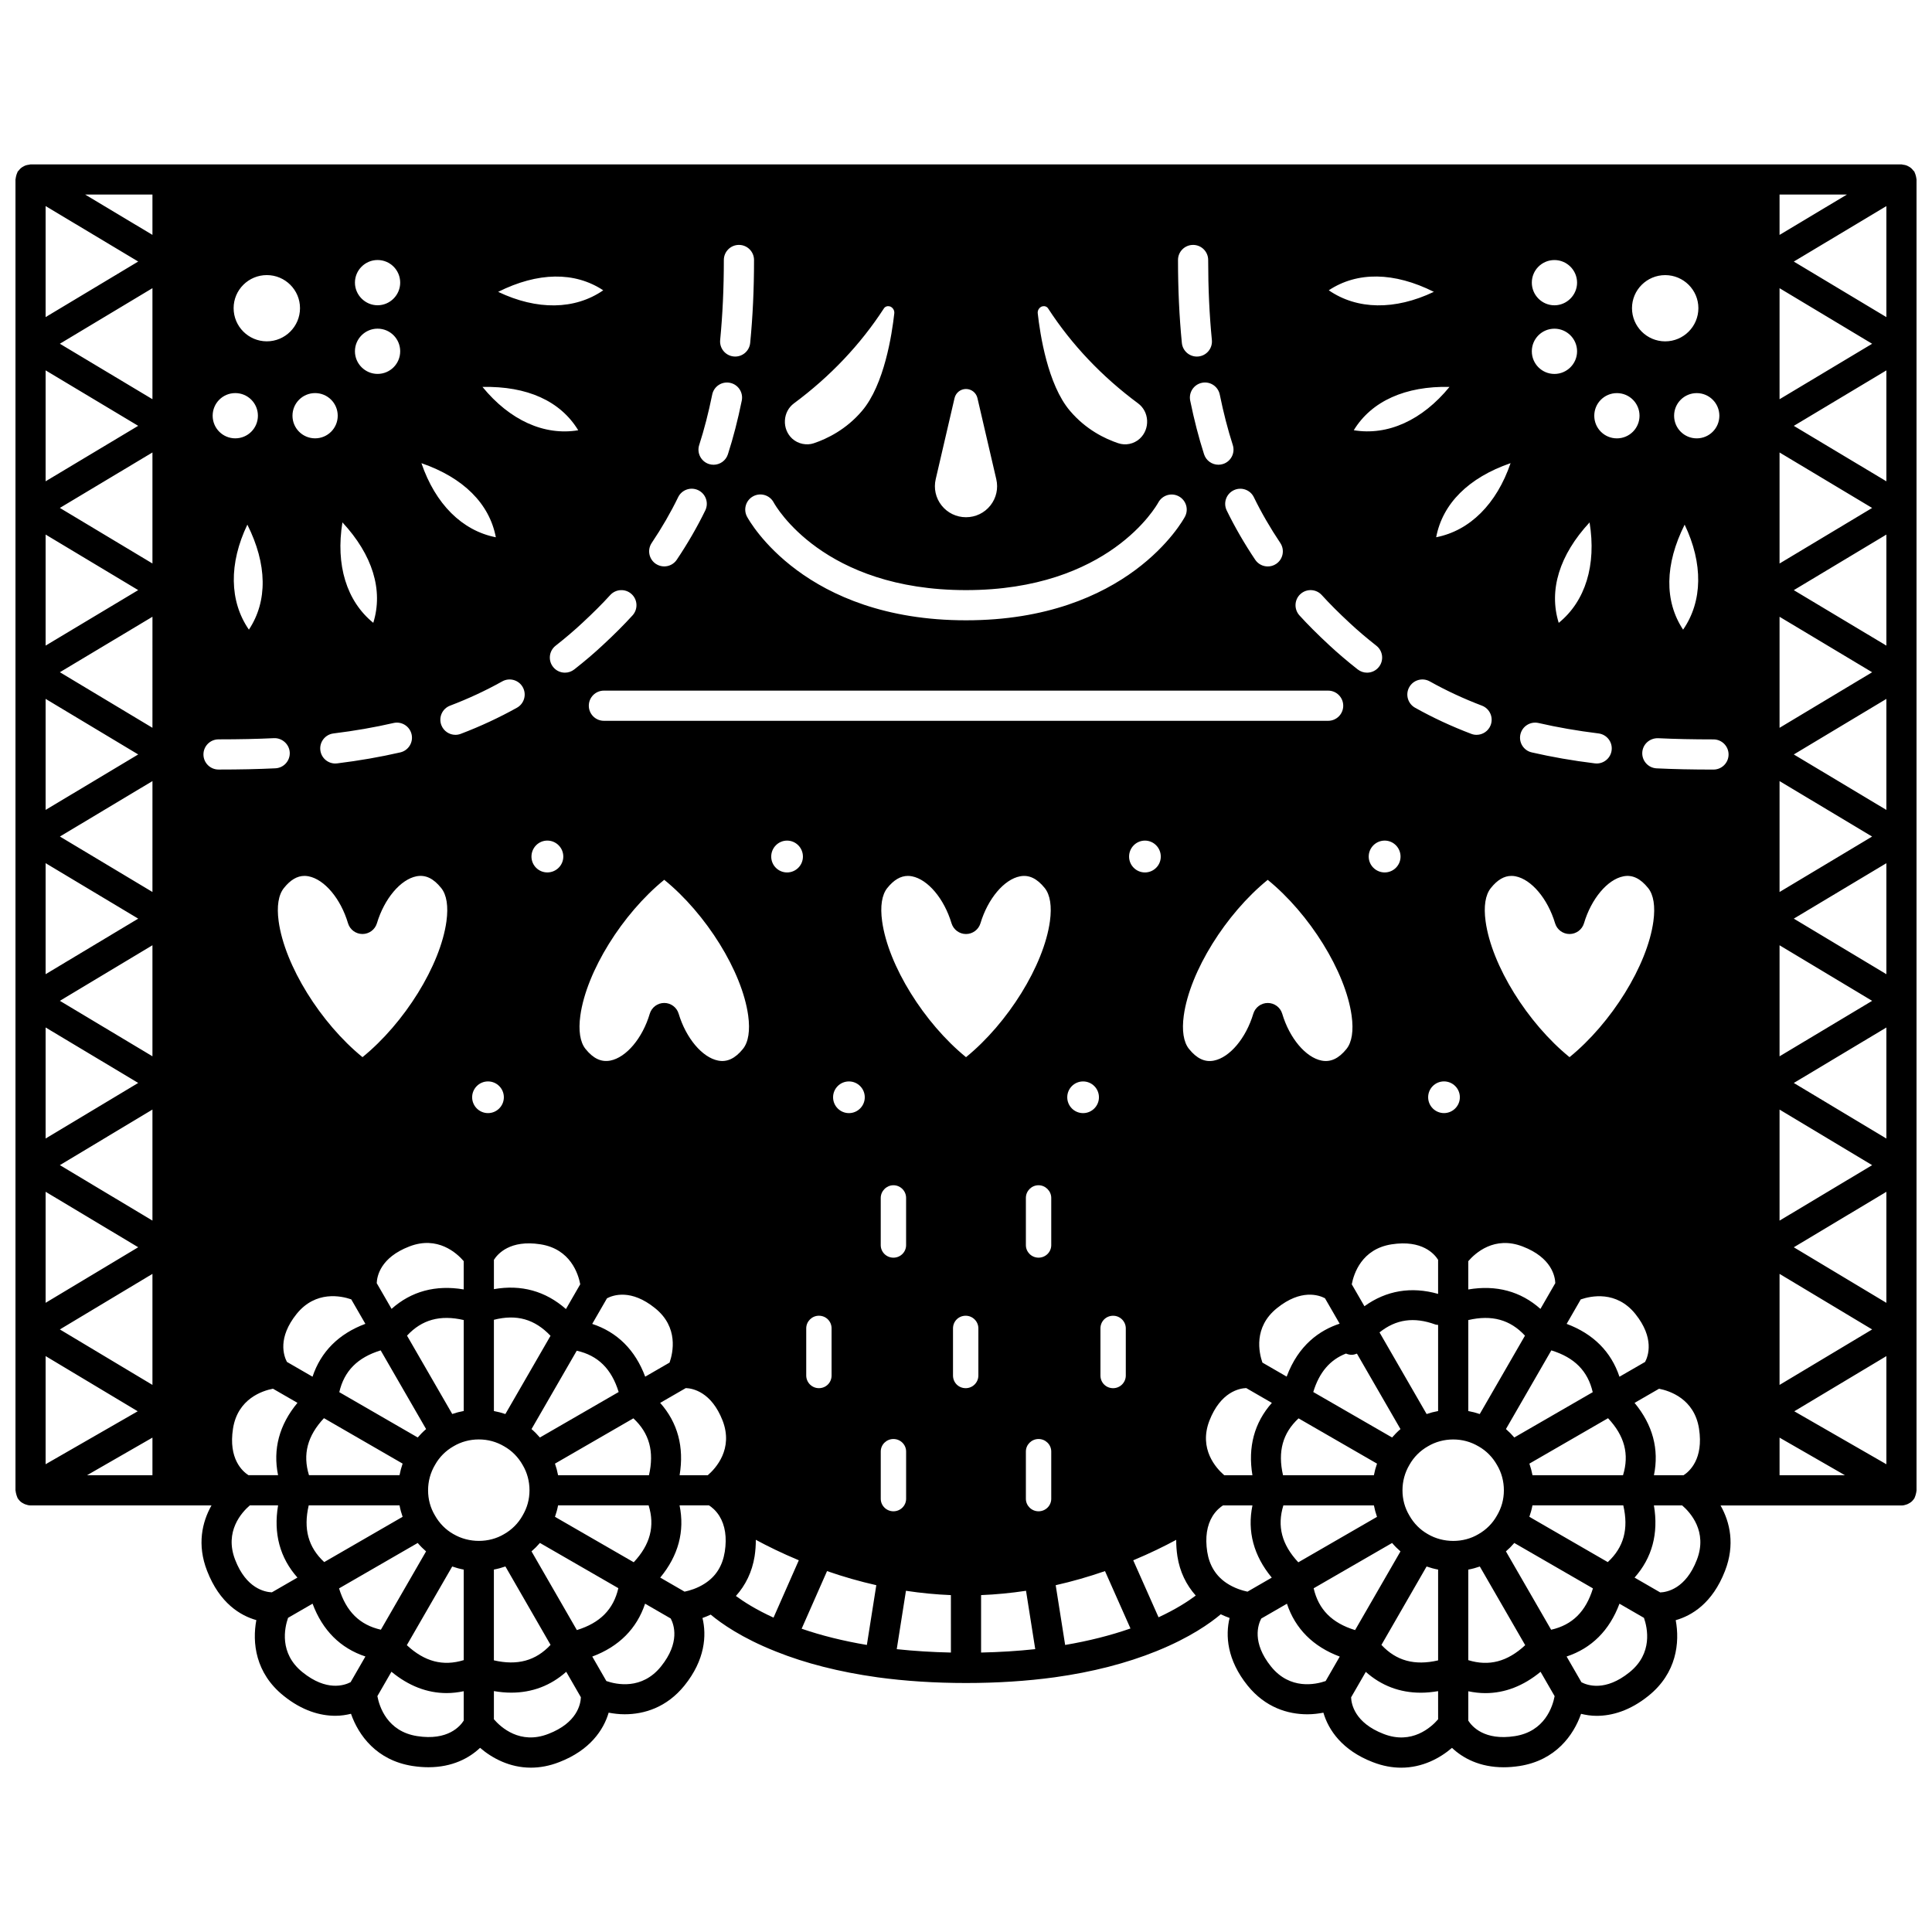 <?xml version="1.0" encoding="UTF-8"?>
<!-- Uploaded to: ICON Repo, www.iconrepo.com, Generator: ICON Repo Mixer Tools -->
<svg width="800px" height="800px" version="1.1" viewBox="144 144 512 512" xmlns="http://www.w3.org/2000/svg">
 <defs>
  <clipPath id="a">
   <path d="m148.09 187h503.81v426h-503.81z"/>
  </clipPath>
 </defs>
 <g clip-path="url(#a)">
  <path d="m651.85 191.29c-0.016-0.266-0.082-0.512-0.156-0.77-0.07-0.27-0.148-0.523-0.273-0.766-0.039-0.078-0.039-0.172-0.09-0.25-0.082-0.137-0.211-0.215-0.309-0.336-0.172-0.223-0.348-0.434-0.562-0.617-0.191-0.164-0.391-0.289-0.609-0.41-0.223-0.129-0.449-0.242-0.699-0.328-0.262-0.09-0.516-0.125-0.789-0.16-0.148-0.012-0.289-0.09-0.453-0.09h-495.81c-0.164 0-0.305 0.078-0.465 0.094-0.277 0.035-0.535 0.074-0.797 0.164-0.242 0.082-0.461 0.191-0.68 0.32-0.223 0.121-0.43 0.25-0.629 0.418-0.211 0.18-0.379 0.383-0.551 0.605-0.094 0.121-0.227 0.203-0.309 0.344-0.047 0.078-0.047 0.172-0.09 0.25-0.125 0.238-0.195 0.496-0.273 0.766-0.066 0.258-0.137 0.508-0.152 0.766-0.008 0.098-0.055 0.176-0.055 0.273v347.39c0 0.078 0.039 0.148 0.047 0.227 0.016 0.273 0.09 0.523 0.16 0.793 0.07 0.262 0.133 0.508 0.246 0.742 0.035 0.07 0.035 0.156 0.074 0.227 0.172 0.301 0.383 0.559 0.613 0.797 0.012 0.012 0.02 0.031 0.035 0.043 0.328 0.328 0.715 0.566 1.129 0.758 0.105 0.047 0.207 0.09 0.316 0.129 0.441 0.164 0.898 0.277 1.371 0.277h0.008 47.949c-2.516 4.465-3.856 10.434-1.18 17.316 3.344 8.652 8.871 11.895 13.062 13.082-1.105 5.891-0.301 14.02 7.231 20.055 4.93 3.977 9.711 5.301 13.73 5.301 1.512 0 2.863-0.227 4.125-0.531 1.98 5.66 6.738 12.336 16.301 13.828 1.492 0.23 2.898 0.336 4.223 0.336 6.34 0 10.832-2.43 13.68-5.141 3.215 2.754 7.84 5.254 13.469 5.254 2.348 0 4.867-0.434 7.512-1.469 8.141-3.137 11.762-8.543 13.098-13.105 1.324 0.246 2.731 0.426 4.234 0.426 5.184 0 11.141-1.793 15.852-7.613 5.473-6.789 5.906-13.281 4.777-17.902 0.691-0.238 1.426-0.547 2.184-0.895 2.809 2.348 8.234 6.176 17.078 9.695 0.082 0.035 0.164 0.066 0.246 0.102 7.769 3.113 16.766 5.402 26.75 6.797 0.004 0 0.004 0.004 0.008 0.004h0.02c0.02 0.004 0.039 0.008 0.059 0.012 7.356 1.008 15.258 1.516 23.496 1.516 8.238 0 16.137-0.508 23.504-1.516 0.023-0.004 0.043-0.008 0.066-0.012h0.008 0.004c9.91-1.379 18.945-3.703 26.855-6.902 0.066-0.027 0.129-0.051 0.195-0.082 8.719-3.531 14.082-7.348 16.875-9.703 0.809 0.379 1.598 0.715 2.344 0.977-1.133 4.617-0.703 11.121 4.777 17.922 4.707 5.816 10.66 7.606 15.848 7.606 1.504 0 2.906-0.18 4.234-0.426 1.336 4.562 4.953 9.973 13.082 13.102 2.656 1.035 5.18 1.473 7.527 1.473 5.629 0 10.254-2.5 13.469-5.254 2.848 2.711 7.336 5.144 13.68 5.144 1.324 0 2.734-0.109 4.223-0.336 9.562-1.492 14.324-8.164 16.301-13.824 1.262 0.305 2.617 0.531 4.129 0.531 4.016 0 8.789-1.324 13.719-5.293 7.531-6.043 8.336-14.172 7.238-20.059 4.195-1.188 9.723-4.43 13.066-13.074 2.676-6.891 1.34-12.855-1.18-17.32h47.945 0.008c0.473 0 0.934-0.117 1.371-0.277 0.109-0.039 0.211-0.078 0.316-0.129 0.406-0.191 0.797-0.434 1.129-0.758 0.012-0.012 0.02-0.031 0.035-0.043 0.23-0.234 0.441-0.496 0.613-0.797 0.039-0.07 0.039-0.156 0.074-0.227 0.121-0.234 0.18-0.488 0.246-0.746 0.07-0.27 0.145-0.52 0.16-0.793 0.004-0.094 0.043-0.16 0.043-0.242v-347.39c0-0.098-0.047-0.176-0.055-0.273zm-36.25 4.269h17.852l-17.852 10.695zm0 24.816 24.535 14.727-24.535 14.699zm0 43.539 24.535 14.699-24.535 14.723zm0 43.539 24.535 14.699-24.535 14.727zm0 43.547 24.527 14.695-24.527 14.695zm0 43.508 24.535 14.727-24.535 14.699zm0 43.543 24.535 14.727-24.535 14.699zm0 43.543 24.535 14.723-24.535 14.699zm-15.953-227.42c0 3.32-2.68 5.996-5.996 5.996-3.32 0-5.996-2.68-5.996-5.996 0-3.32 2.68-5.996 5.996-5.996 3.316 0 5.996 2.68 5.996 5.996zm-9.609 56.691c-5.008-7.57-4.859-17.324 0.41-27.828 4.922 10.281 4.789 20.312-0.41 27.828zm-4.746-93.957c4.852 0 8.797 3.926 8.797 8.758 0 4.852-3.945 8.797-8.797 8.797-4.852 0-8.797-3.945-8.797-8.797 0-4.828 3.945-8.758 8.797-8.758zm-12.797 31.27c3.32 0 5.996 2.68 5.996 5.996 0 3.32-2.68 5.996-5.996 5.996-3.32 0-5.996-2.68-5.996-5.996s2.68-5.996 5.996-5.996zm-15.418 60.887c-2.695-8.668 0.18-17.996 8.176-26.621 1.84 11.277-1.094 20.879-8.176 26.621zm-1.133-96.152c3.277 0 5.996 2.68 5.996 5.996 0 3.277-2.719 5.996-5.996 5.996-3.32 0-5.996-2.719-5.996-5.996-0.004-3.316 2.676-5.996 5.996-5.996zm0 18.191c3.277 0 5.996 2.68 5.996 5.996 0 3.32-2.719 5.996-5.996 5.996-3.32 0-5.996-2.68-5.996-5.996-0.004-3.316 2.676-5.996 5.996-5.996zm-9.02 107.5c0.496-2.152 2.644-3.484 4.789-3.004 5.066 1.164 10.27 2.066 15.91 2.766 2.191 0.273 3.75 2.266 3.477 4.457-0.25 2.023-1.973 3.508-3.961 3.508-0.164 0-0.328-0.008-0.496-0.031-5.914-0.73-11.383-1.684-16.719-2.91-2.148-0.488-3.496-2.633-3-4.785zm-1.309 37.621c4.227 0.816 8.543 5.934 10.496 12.449 0.508 1.691 2.066 2.848 3.832 2.848h0.004c1.766 0 3.328-1.168 3.832-2.859 1.926-6.496 6.227-11.613 10.449-12.43 2.348-0.469 4.504 0.555 6.555 3.121 1.441 1.797 1.918 4.832 1.383 8.785-1.594 11.723-11.133 27-22.223 36.02-11.102-9.008-20.648-24.285-22.246-36.012-0.543-3.953-0.066-6.996 1.391-8.805 1.719-2.16 3.516-3.219 5.453-3.219 0.344-0.004 0.703 0.031 1.074 0.102zm31.559 139.55 6.488-3.746c2.773 0.539 9.355 2.641 10.594 10.574 1.25 8.051-2.551 11.352-4.086 12.34h-7.859c1.414-6.859-0.312-13.352-5.137-19.168zm-85.148-2.879c1.594-5.227 4.426-8.527 8.664-10.191 0.488 0.199 0.996 0.332 1.508 0.332 0.484 0 0.953-0.141 1.402-0.312l11.539 19.996c-0.801 0.688-1.539 1.43-2.223 2.227zm16.898 18.98c-0.352 1-0.629 2.019-0.828 3.066h-24.086c-1.43-6.266-0.098-11.148 4.121-15.062zm-8.078-109.91c-2.059 2.559-4.211 3.57-6.602 3.102-4.223-0.832-8.516-5.934-10.438-12.41-0.504-1.695-2.062-2.859-3.832-2.859h-0.004c-1.762 0-3.324 1.16-3.832 2.848-1.945 6.492-6.25 11.605-10.465 12.426-2.375 0.473-4.527-0.551-6.578-3.098-1.449-1.812-1.926-4.871-1.383-8.84 1.617-11.711 11.16-26.969 22.246-35.969 11.074 9.004 20.613 24.266 22.234 35.98 0.555 3.969 0.086 7.023-1.348 8.82zm-18.441 68.707c6.375-5.152 11.129-3.461 12.723-2.629l3.891 6.742c-5.289 1.746-10.918 5.644-14.043 14.027l-6.426-3.715c-0.898-2.578-2.441-9.371 3.856-14.426zm1.699 52.273h23.996c0.199 1.035 0.473 2.047 0.82 3.035l-20.855 12.047c-4.383-4.688-5.664-9.574-3.961-15.082zm28.816 9.957c0.684 0.805 1.422 1.547 2.219 2.231l-12.027 20.855c-6.129-1.871-9.688-5.461-10.98-11.078zm-3.332-55.805c4.356-3.488 9.125-4.164 14.797-2.094 0.238 0.09 0.484 0.066 0.727 0.109v22.828c-1.039 0.188-2.055 0.453-3.043 0.793zm-4-6.934-3.356-5.809c0.523-2.769 2.598-9.352 10.539-10.594 8.133-1.262 11.387 2.578 12.34 4.102v9.031c-7.102-2.019-13.734-0.91-19.523 3.269zm1.133-119.16c0-2.336 1.902-4.238 4.238-4.238 2.316 0 4.199 1.902 4.199 4.238 0 2.316-1.883 4.199-4.199 4.199-2.336 0-4.238-1.883-4.238-4.199zm15.754 63.777c0-2.316 1.883-4.199 4.199-4.199s4.203 1.883 4.203 4.199-1.887 4.199-4.203 4.199-4.199-1.883-4.199-4.199zm-3.473-103.23c-1.926-1.078-2.613-3.516-1.539-5.441 1.074-1.926 3.512-2.617 5.441-1.535 4.352 2.434 9 4.598 13.824 6.43 2.062 0.785 3.098 3.09 2.316 5.156-0.605 1.594-2.125 2.578-3.738 2.578-0.473 0-0.953-0.082-1.418-0.266-5.184-1.965-10.195-4.293-14.887-6.922zm28.543 142.79c7.656 2.945 8.559 7.91 8.625 9.699l-3.938 6.832c-5.219-4.648-11.688-6.414-19.125-5.152v-7.496c1.844-2.141 6.93-6.801 14.438-3.883zm-14.434 19.488c6.231-1.449 11.098-0.109 15.023 4.133l-11.984 20.773c-0.992-0.34-2.004-0.605-3.039-0.793zm22.004 8.035c6.121 1.875 9.68 5.461 10.973 11.078l-20.785 12.004c-0.684-0.805-1.422-1.547-2.215-2.231zm19 33.082h-23.988c-0.199-1.051-0.477-2.074-0.824-3.07l20.84-12.035c4.387 4.672 5.68 9.57 3.973 15.105zm-4.039 23.027-20.781-12.004c0.348-0.988 0.625-1.996 0.82-3.031h24.07c1.457 6.246 0.125 11.113-4.109 15.035zm3.098-49.125c-2.203-6.617-6.93-11.371-13.996-14.008l3.738-6.484c2.676-0.918 9.414-2.398 14.453 3.832 5.137 6.398 3.438 11.152 2.602 12.734zm-28.855-242.11c-3.688 10.805-10.785 17.891-19.719 19.637 1.691-8.922 8.605-15.801 19.719-19.637zm-41.555-8.723c4.727-7.758 13.754-11.738 25.371-11.484-7.231 8.844-16.379 12.984-25.371 11.484zm21.223-36.676c-10.305 4.914-20.34 4.773-27.848-0.41 7.566-5.004 17.32-4.859 27.848 0.41zm-35.348 80.086c1.633-1.484 4.16-1.363 5.648 0.277 2.062 2.273 4.477 4.691 7.394 7.394 2.133 1.992 4.438 3.957 7.074 6.027 1.738 1.363 2.039 3.879 0.672 5.613-0.789 1.004-1.961 1.527-3.148 1.527-0.863 0-1.734-0.281-2.469-0.855-2.812-2.211-5.285-4.324-7.578-6.457-3.074-2.848-5.648-5.426-7.871-7.871-1.477-1.648-1.359-4.176 0.277-5.656zm-12.352-25.656c1.965 4.043 4.324 8.117 7.004 12.121 1.227 1.832 0.738 4.32-1.094 5.547-0.684 0.461-1.457 0.676-2.223 0.676-1.289 0-2.555-0.621-3.328-1.77-2.883-4.301-5.422-8.699-7.555-13.07-0.965-1.988-0.141-4.379 1.848-5.348 1.992-0.969 4.387-0.145 5.348 1.844zm-9.035-27.203c0.992 4.856 2.121 9.227 3.449 13.367 0.676 2.098-0.48 4.356-2.582 5.031-0.41 0.133-0.82 0.191-1.227 0.191-1.691 0-3.258-1.078-3.805-2.773-1.418-4.422-2.621-9.078-3.672-14.219-0.441-2.168 0.953-4.273 3.117-4.719 2.172-0.441 4.281 0.961 4.719 3.121zm-7.074-39.664c2.211 0 4 1.793 4 4 0 7.508 0.32 14.445 0.98 21.203 0.215 2.199-1.395 4.156-3.586 4.367-0.133 0.012-0.266 0.02-0.395 0.02-2.035 0-3.769-1.543-3.973-3.609-0.688-7.016-1.02-14.207-1.02-21.98-0.008-2.207 1.781-4 3.992-4zm-40.352 16.461c0.23-0.152 0.504-0.227 0.805-0.227 0.277 0 0.797 0.078 1.141 0.621 0.008 0.012 0.016 0.023 0.023 0.035 6.203 9.547 14.211 17.996 23.812 25.109 1.418 1.047 2.293 2.695 2.387 4.512 0.098 1.852-0.613 3.609-1.941 4.832-1.566 1.43-3.781 1.883-5.75 1.199-3.5-1.176-8.547-3.613-12.746-8.566-5.906-6.918-7.941-20.367-8.543-25.832-0.082-0.66 0.23-1.305 0.812-1.684zm-27.852 45.621 4.992-21.492c0.34-1.414 1.582-2.406 3.031-2.406 1.449 0 2.691 0.992 3.027 2.387l5 21.516c0.574 2.453 0.004 4.992-1.559 6.965-1.574 1.984-3.926 3.117-6.465 3.117s-4.894-1.137-6.465-3.117c-1.566-1.973-2.133-4.512-1.562-6.969zm-37.574-20.086c9.594-7.109 17.602-15.559 23.805-25.105 0.008-0.012 0.016-0.023 0.023-0.035 0.344-0.543 0.863-0.621 1.141-0.621 0.305 0 0.578 0.074 0.816 0.23 0.574 0.371 0.883 1.02 0.809 1.688-0.602 5.461-2.641 18.914-8.555 25.84-4.191 4.938-9.242 7.379-12.773 8.57-1.84 0.633-4.144 0.215-5.711-1.211-1.336-1.223-2.047-2.984-1.945-4.836 0.094-1.816 0.961-3.465 2.391-4.519zm-5.371 26.25c0.512 0.938 13.141 23.238 50.973 23.238 37.828 0 50.461-22.305 50.98-23.25 1.062-1.93 3.481-2.656 5.414-1.605 1.934 1.047 2.668 3.453 1.629 5.394-0.602 1.121-15.176 27.461-58.027 27.461-42.852 0-57.422-26.344-58.027-27.461-1.043-1.945-0.309-4.371 1.641-5.414 1.957-1.043 4.375-0.309 5.418 1.637zm-13.203-64.246c0-2.207 1.789-4 4-4 2.211 0 4 1.793 4 4 0 7.773-0.332 14.961-1.02 21.98-0.203 2.066-1.938 3.609-3.973 3.609-0.129 0-0.262-0.004-0.395-0.02-2.195-0.215-3.801-2.168-3.586-4.367 0.652-6.758 0.973-13.695 0.973-21.203zm-6.531 49.035c1.332-4.141 2.461-8.512 3.449-13.367 0.438-2.164 2.551-3.562 4.715-3.117 2.168 0.441 3.562 2.551 3.117 4.719-1.047 5.144-2.25 9.797-3.672 14.219-0.547 1.695-2.113 2.773-3.805 2.773-0.406 0-0.816-0.062-1.227-0.191-2.094-0.684-3.254-2.934-2.578-5.035zm-12.586 25.949c2.684-4 5.043-8.078 7.004-12.121 0.965-1.988 3.356-2.812 5.348-1.848 1.988 0.969 2.812 3.359 1.848 5.348-2.129 4.371-4.672 8.77-7.555 13.07-0.773 1.152-2.039 1.77-3.328 1.77-0.766 0-1.539-0.219-2.223-0.676-1.836-1.227-2.324-3.711-1.094-5.543zm-5.348 13.539c1.637 1.484 1.754 4.012 0.277 5.648-2.223 2.445-4.797 5.027-7.887 7.887-2.273 2.129-4.75 4.238-7.566 6.449-0.734 0.574-1.602 0.855-2.469 0.855-1.188 0-2.359-0.523-3.148-1.527-1.367-1.734-1.066-4.25 0.672-5.613 2.633-2.07 4.938-4.039 7.062-6.019 2.922-2.711 5.344-5.125 7.406-7.402 1.496-1.637 4.019-1.762 5.652-0.277zm-26.504 253.7c0.801-0.688 1.543-1.43 2.227-2.231l20.785 11.988c-1.293 5.629-4.856 9.223-10.996 11.102zm5.047 24.781c-3.926 4.215-8.793 5.539-15.02 4.102v-24.059c1.043-0.195 2.062-0.473 3.055-0.82zm-40.027-44.965h-23.992c-1.707-5.535-0.414-10.434 3.969-15.109l20.844 12.039c-0.344 0.996-0.621 2.019-0.82 3.07zm0.82 11.027-20.773 12c-4.231-3.918-5.566-8.789-4.109-15.035h24.066c0.195 1.043 0.469 2.051 0.816 3.035zm-33.004-11.027h-7.848c-1.586-1.02-5.352-4.336-4.098-12.34 1.242-7.949 7.836-10.047 10.594-10.578l6.488 3.746c-4.828 5.816-6.551 12.309-5.137 19.172zm2.344-30.023c-0.859-1.641-2.519-6.375 2.582-12.73 5.059-6.25 11.824-4.762 14.465-3.844l3.742 6.484c-7.07 2.637-11.797 7.394-14.004 14.012zm13.879 8.02c1.293-5.613 4.848-9.199 10.969-11.074l12.035 20.855c-0.801 0.688-1.539 1.43-2.219 2.227zm17.949-14.977c3.926-4.242 8.793-5.586 15.027-4.137v24.105c-1.039 0.188-2.055 0.453-3.043 0.793zm-4.094-7.098-3.934-6.816c0.07-1.848 1-6.777 8.629-9.715 7.504-2.922 12.598 1.758 14.422 3.879v7.5c-7.438-1.262-13.902 0.5-19.117 5.152zm18.344-152.39c-0.469 0.176-0.949 0.266-1.418 0.266-1.613 0-3.129-0.984-3.738-2.578-0.785-2.066 0.25-4.375 2.316-5.156 4.82-1.832 9.473-4 13.824-6.43 1.922-1.078 4.367-0.391 5.441 1.535 1.074 1.926 0.391 4.363-1.539 5.441-4.695 2.621-9.703 4.949-14.887 6.922zm21.113 135.28c7.945 1.238 10.02 7.832 10.543 10.59l-3.789 6.57c-5.406-4.766-11.867-6.555-19.09-5.277v-7.766c0.992-1.57 4.273-5.379 12.336-4.117zm-2.383-102.75c0-2.336 1.883-4.238 4.199-4.238 2.336 0 4.238 1.902 4.238 4.238 0 2.316-1.902 4.199-4.238 4.199-2.316 0-4.199-1.883-4.199-4.199zm2.234 153.95c-0.684-0.805-1.422-1.547-2.219-2.231l11.984-20.77c5.625 1.254 9.219 4.805 11.109 10.945zm24.773-5.078c4.231 3.918 5.57 8.801 4.133 15.074h-24.086c-0.199-1.051-0.473-2.074-0.824-3.07zm-38.523-89.289c2.316 0 4.199 1.883 4.199 4.199s-1.883 4.199-4.199 4.199-4.203-1.883-4.203-4.199 1.887-4.199 4.203-4.199zm1.559 63.172c6.035-1.535 10.809-0.176 15.008 4.242l-11.965 20.734c-0.992-0.34-2.008-0.605-3.039-0.793v-24.184zm16.188 52.215c0.348-0.988 0.625-1.996 0.82-3.031h24c1.703 5.508 0.426 10.387-3.949 15.07zm23.91-37.141c-2.644-7.086-7.41-11.805-14.043-13.984l3.918-6.789c1.648-0.863 6.391-2.519 12.742 2.621 6.269 5.031 4.758 11.781 3.84 14.418zm5.043-99.039c-1.77 0-3.332 1.168-3.836 2.859-1.918 6.477-6.219 11.578-10.438 12.41-2.426 0.473-4.551-0.551-6.59-3.09-1.445-1.812-1.914-4.867-1.367-8.836 1.621-11.715 11.16-26.977 22.234-35.98 11.086 8.996 20.633 24.254 22.246 35.969 0.547 3.973 0.066 7.031-1.379 8.836-2.059 2.555-4.223 3.57-6.582 3.106-4.215-0.824-8.516-5.934-10.465-12.426-0.5-1.688-2.059-2.848-3.824-2.848zm-16.164-188.86c-7.508 5.188-17.551 5.328-27.848 0.41 10.52-5.258 20.273-5.41 27.848-0.41zm-6.629 37.09c-8.996 1.5-18.137-2.641-25.371-11.484 11.848-0.25 20.645 3.727 25.371 11.484zm-21.832 28.359c-8.934-1.746-16.035-8.828-19.719-19.637 11.109 3.836 18.023 10.715 19.719 19.637zm-14.469 92.969c1.445 1.797 1.918 4.836 1.379 8.793-1.598 11.727-11.148 27-22.246 36.012-11.086-9.016-20.625-24.297-22.223-36.02-0.539-3.949-0.059-6.988 1.395-8.797 1.719-2.16 3.516-3.219 5.453-3.219 0.355 0 0.719 0.035 1.082 0.109 4.227 0.82 8.52 5.934 10.449 12.43 0.504 1.695 2.062 2.859 3.832 2.859h0.004c1.762 0 3.324-1.16 3.832-2.848 1.953-6.512 6.269-11.633 10.496-12.449 2.394-0.453 4.504 0.57 6.547 3.129zm-7.859-40.746c0.496 2.152-0.852 4.297-3.004 4.789-5.332 1.223-10.801 2.176-16.719 2.91-0.168 0.02-0.332 0.031-0.496 0.031-1.992 0-3.715-1.484-3.961-3.508-0.273-2.191 1.285-4.188 3.477-4.457 5.641-0.699 10.848-1.605 15.91-2.766 2.141-0.5 4.297 0.844 4.793 3zm-9.016-125.7c3.32 0 5.996 2.68 5.996 5.996 0 3.277-2.68 5.996-5.996 5.996-3.277 0-5.996-2.719-5.996-5.996-0.004-3.316 2.715-5.996 5.996-5.996zm0 18.191c3.32 0 5.996 2.68 5.996 5.996 0 3.32-2.68 5.996-5.996 5.996-3.277 0-5.996-2.68-5.996-5.996-0.004-3.316 2.715-5.996 5.996-5.996zm-9.312 51.336c7.996 8.621 10.871 17.953 8.176 26.621-7.082-5.738-10.016-15.34-8.176-26.621zm-1.246-28.266c0 3.32-2.68 5.996-5.996 5.996-3.32 0-5.996-2.68-5.996-5.996 0-3.32 2.68-5.996 5.996-5.996 3.32 0 5.996 2.68 5.996 5.996zm-18.793-37.266c4.852 0 8.797 3.926 8.797 8.758 0 4.852-3.945 8.797-8.797 8.797-4.852 0-8.797-3.945-8.797-8.797 0-4.828 3.949-8.758 8.797-8.758zm-8.355 31.27c3.32 0 5.996 2.68 5.996 5.996 0 3.32-2.68 5.996-5.996 5.996-3.32 0-5.996-2.68-5.996-5.996s2.676-5.996 5.996-5.996zm3.609 62.688c-5.199-7.516-5.332-17.551-0.41-27.828 5.266 10.5 5.418 20.262 0.41 27.828zm-53.871-112.25 24.535 14.699-24.535 14.723zm0 43.539 24.531 14.699-24.531 14.695zm0 43.512 24.535 14.723-24.535 14.703zm0 43.547 24.535 14.727-24.535 14.695zm0 43.539 24.535 14.699-24.535 14.719zm0 43.543 24.535 14.699-24.535 14.727zm0 43.543 24.535 14.699-24.535 14.723zm0 43.543 24.406 14.625-24.406 14.031zm28.309 31.57h-17.332l17.332-9.965zm0-23.934-24.535-14.699 24.535-14.723zm0-43.543-24.535-14.699 24.535-14.727zm0-43.543-24.535-14.699 24.535-14.727zm0-43.543-24.523-14.695 24.527-14.695zm0-43.512-24.531-14.727 24.535-14.699zm0-43.543-24.535-14.723 24.535-14.699zm0-43.535-24.535-14.699 24.535-14.727zm0-43.547-17.852-10.695h17.852zm17.516 141.69c-2.211 0-4-1.793-4-4s1.789-4 4-4c5.496 0 10.301-0.105 14.68-0.316 2.141-0.098 4.082 1.59 4.191 3.801 0.105 2.207-1.594 4.082-3.797 4.188-4.519 0.223-9.449 0.328-15.074 0.328zm14.133 218.05c-1.852-0.082-6.789-1.004-9.727-8.617-2.922-7.519 1.758-12.602 3.887-14.426h7.488c-1.266 7.445 0.488 13.914 5.129 19.129zm20.867 23.805c-1.637 0.859-6.367 2.512-12.738-2.629-6.269-5.031-4.758-11.781-3.84-14.418l6.496-3.754c2.641 7.086 7.391 11.809 14.004 13.996zm-3.062-24.852 20.844-12.035c0.684 0.805 1.422 1.547 2.215 2.231l-11.973 20.754c-5.609-1.262-9.199-4.809-11.086-10.949zm33.039 35.035c-0.91 1.449-4.18 5.394-12.34 4.113-7.953-1.238-10.023-7.84-10.543-10.594l3.727-6.465c4.539 3.746 9.461 5.656 14.637 5.656 1.488 0 2.996-0.18 4.519-0.492zm0-16.023c-5.488 1.691-10.375 0.406-15.078-3.965l12.027-20.848c0.996 0.348 2.012 0.625 3.051 0.82zm-2.723-33.395c-0.008-0.004-0.02-0.008-0.027-0.012-2.027-1.152-3.699-2.836-4.894-4.965-1.195-2.008-1.801-4.238-1.801-6.633 0-2.387 0.621-4.695 1.855-6.766 1.141-2.035 2.812-3.723 4.91-4.914 1.98-1.176 4.285-1.801 6.672-1.801 2.41 0 4.648 0.605 6.723 1.828 0.008 0.004 0.016 0.008 0.02 0.012 2.027 1.152 3.703 2.836 4.894 4.957 1.18 1.984 1.801 4.289 1.801 6.676 0 2.391-0.605 4.625-1.848 6.723-1.145 2.043-2.82 3.727-4.914 4.914-3.949 2.356-9.289 2.394-13.391-0.02zm25.137 52.953c-7.477 2.914-12.586-1.762-14.418-3.887v-7.465c1.57 0.27 3.106 0.414 4.586 0.414 5.551 0 10.461-1.859 14.582-5.527l3.883 6.742c-0.07 1.852-0.992 6.785-8.633 9.723zm29.852-17.859c-5.051 6.25-11.816 4.762-14.465 3.844l-3.734-6.488c7.07-2.637 11.793-7.394 13.996-14.012l6.793 3.926c0.863 1.625 2.547 6.359-2.59 12.73zm16.918-30.43c-0.605 3.762-2.34 6.523-5.297 8.434-2.019 1.309-4.125 1.898-5.363 2.152l-6.449-3.727c4.816-5.816 6.539-12.301 5.121-19.141h7.801c0.664 0.43 1.789 1.285 2.734 2.789 1.555 2.496 2.039 5.699 1.453 9.492zm-4.5-20.273h-7.473c1.246-7.469-0.512-13.953-5.152-19.168l6.793-3.922c1.863 0.074 6.793 1.027 9.754 8.617 2.894 7.516-1.801 12.637-3.922 14.473zm17.418 37.742c-4.637-2.121-7.871-4.184-9.973-5.738 2.559-2.84 4.285-6.356 4.953-10.484 0.234-1.52 0.332-2.984 0.324-4.402 3.082 1.672 6.902 3.547 11.395 5.426zm-0.613-201.68c0-2.336 1.883-4.238 4.199-4.238s4.203 1.902 4.203 4.238c0 2.316-1.887 4.199-4.203 4.199s-4.199-1.883-4.199-4.199zm25.348 208.92c-6.262-1.055-12.043-2.492-17.285-4.301l6.731-15.27c4.309 1.496 8.676 2.746 13.055 3.734zm-16.07-71.41v-12.477c0-1.852 1.508-3.359 3.359-3.359 1.883 0 3.359 1.477 3.359 3.359v12.477c0 1.883-1.477 3.359-3.359 3.359-1.855 0-3.359-1.508-3.359-3.359zm7.117-73.73c0-2.316 1.883-4.199 4.199-4.199s4.199 1.883 4.199 4.199-1.883 4.199-4.199 4.199-4.199-1.883-4.199-4.199zm12.633 106.4v-12.516c0-1.832 1.508-3.32 3.363-3.32 1.852 0 3.359 1.492 3.359 3.32v12.516c0 1.832-1.508 3.32-3.359 3.32-1.855 0-3.363-1.492-3.363-3.32zm3.359-83.086c1.852 0 3.359 1.508 3.359 3.359v12.516c0 1.832-1.508 3.32-3.359 3.32-1.855 0-3.363-1.492-3.363-3.32v-12.516c0.004-1.824 1.539-3.359 3.363-3.359zm-1.641-78.75c1.734-2.164 3.535-3.227 5.481-3.227 0.355 0 0.719 0.035 1.082 0.109 4.215 0.82 8.52 5.934 10.473 12.441 0.516 1.691 2.074 2.852 3.84 2.852 1.762 0 3.324-1.16 3.832-2.848 1.953-6.508 6.258-11.629 10.473-12.441 2.371-0.469 4.519 0.559 6.566 3.113 1.434 1.797 1.91 4.836 1.367 8.789-1.613 11.727-11.148 27.004-22.234 36.023-11.082-9.012-20.621-24.293-22.234-36.023-0.547-3.961-0.074-6.996 1.355-8.789zm16.875 202.59c-4.906-0.105-9.742-0.402-14.355-0.898l2.441-15.469c4.019 0.605 8 0.988 11.91 1.145zm7.277-73.422c0 1.852-1.508 3.359-3.359 3.359-1.887 0-3.363-1.477-3.363-3.359v-12.477c0-1.883 1.477-3.359 3.363-3.359 1.852 0 3.359 1.508 3.359 3.359zm0.719 73.422v-15.223c3.91-0.156 7.891-0.539 11.91-1.145l2.441 15.465c-4.613 0.5-9.449 0.797-14.352 0.902zm18.594-40.754c0 1.832-1.508 3.32-3.363 3.32-1.852 0-3.359-1.492-3.359-3.32v-12.516c0-1.832 1.508-3.32 3.359-3.32 1.855 0 3.363 1.492 3.363 3.32zm0-67.215c0 1.832-1.508 3.32-3.363 3.32-1.852 0-3.359-1.492-3.359-3.32v-12.512c0-1.852 1.508-3.359 3.359-3.359 1.824 0 3.363 1.539 3.363 3.359zm-118.55-138.95c-2.211 0-4-1.793-4-4 0-2.207 1.789-4 4-4h191.93c2.211 0 4 1.793 4 4 0 2.207-1.789 4-4 4zm147.58 35.984c0 2.316-1.883 4.199-4.199 4.199-2.316 0-4.203-1.883-4.203-4.199 0-2.336 1.887-4.238 4.203-4.238 2.316 0 4.199 1.902 4.199 4.238zm-9.273 125.04v12.477c0 1.852-1.508 3.359-3.359 3.359-1.883 0-3.359-1.477-3.359-3.359v-12.477c0-1.883 1.477-3.359 3.359-3.359 1.852 0 3.359 1.508 3.359 3.359zm-7.117-61.258c0 2.316-1.883 4.199-4.199 4.199s-4.199-1.883-4.199-4.199 1.883-4.199 4.199-4.199 4.199 1.883 4.199 4.199zm-8.957 145.14-2.504-15.836c4.383-0.988 8.75-2.238 13.066-3.738l6.754 15.207c-5.297 1.852-11.098 3.312-17.316 4.367zm24.754-7.328-6.707-15.105c4.492-1.879 8.305-3.754 11.387-5.422-0.008 1.418 0.09 2.887 0.324 4.41 0.637 4.051 2.332 7.523 4.852 10.355-2.074 1.559-5.266 3.625-9.855 5.762zm13.48-52.113c2.981-7.644 7.945-8.566 9.754-8.637l6.797 3.93c-4.637 5.215-6.402 11.699-5.152 19.168h-7.469c-2.148-1.848-6.824-6.965-3.93-14.461zm10.09 45.316c-1.277-0.27-3.441-0.887-5.492-2.238-2.867-1.898-4.606-4.699-5.176-8.312-0.586-3.82-0.105-7.019 1.43-9.496 0.961-1.527 2.098-2.391 2.742-2.809h7.809c-1.41 6.836 0.305 13.324 5.121 19.137zm20.711 23.691c-2.676 0.922-9.422 2.394-14.461-3.836-5.156-6.402-3.438-11.152-2.602-12.727l6.805-3.93c2.203 6.617 6.93 11.371 13.996 14.008zm29.805 10.137c-1.852 2.141-6.969 6.789-14.434 3.883-7.656-2.945-8.559-7.914-8.625-9.699l3.894-6.75c4.121 3.664 9.031 5.519 14.578 5.519 1.484 0 3.019-0.152 4.586-0.414zm0-15.613c-6.227 1.441-11.094 0.113-15.02-4.102l11.969-20.781c0.992 0.348 2.012 0.625 3.051 0.82zm-2.723-33.461c-0.008-0.004-0.016-0.008-0.023-0.012-2.027-1.152-3.703-2.836-4.894-4.961-1.195-2.012-1.801-4.246-1.801-6.637 0-2.387 0.621-4.695 1.848-6.762 1.145-2.039 2.82-3.727 4.914-4.914 1.98-1.176 4.285-1.801 6.672-1.801 2.41 0 4.644 0.605 6.715 1.824h0.004c0.008 0.004 0.016 0.008 0.023 0.012 2.027 1.152 3.699 2.836 4.894 4.961 1.18 1.98 1.801 4.285 1.801 6.672 0 2.394-0.605 4.625-1.855 6.727-1.141 2.039-2.812 3.723-4.91 4.914-3.941 2.356-9.285 2.394-13.387-0.023zm25.805 29.43c-4.711 4.375-9.598 5.66-15.082 3.969v-23.996c1.043-0.195 2.062-0.473 3.055-0.82zm-2.742 24.102c-8.086 1.266-11.375-2.586-12.34-4.102v-7.785c1.523 0.312 3.031 0.492 4.519 0.492 5.172 0 10.098-1.91 14.633-5.652l3.727 6.457c-0.523 2.769-2.606 9.355-10.539 10.59zm9.613-28.195-11.98-20.766c0.801-0.688 1.539-1.43 2.219-2.227l20.84 12.035c-1.879 6.148-5.473 9.695-11.078 10.957zm20.758 11.281c-6.394 5.156-11.141 3.469-12.723 2.637l-3.934-6.82c6.613-2.188 11.367-6.91 14.008-13.996l6.492 3.75c0.926 2.664 2.422 9.402-3.844 14.43zm17.855-29.793c-2.945 7.633-7.898 8.559-9.703 8.625l-6.801-3.93c4.641-5.215 6.398-11.688 5.129-19.129h7.488c2.125 1.828 6.809 6.91 3.887 14.434zm4.406-209.44c-5.625 0-10.555-0.105-15.07-0.324-2.203-0.109-3.906-1.984-3.797-4.188 0.109-2.207 1.973-3.852 4.191-3.801 4.379 0.211 9.18 0.316 14.68 0.316 2.211 0 4 1.793 4 4-0.004 2.207-1.793 3.996-4.004 3.996zm17.516 187.01v-9.965l17.332 9.965zm28.309-2.914-24.406-14.035 24.406-14.621zm0-42.777-24.535-14.723 24.535-14.699zm0-43.539-24.535-14.727 24.535-14.699zm0-43.551-24.535-14.727 24.535-14.691zm0-43.535-24.535-14.699 24.535-14.723zm0-43.543-24.535-14.699 24.535-14.727zm0-43.543-24.531-14.695 24.531-14.699zm0-43.512-24.535-14.723 24.535-14.699z"/>
 </g>
</svg>